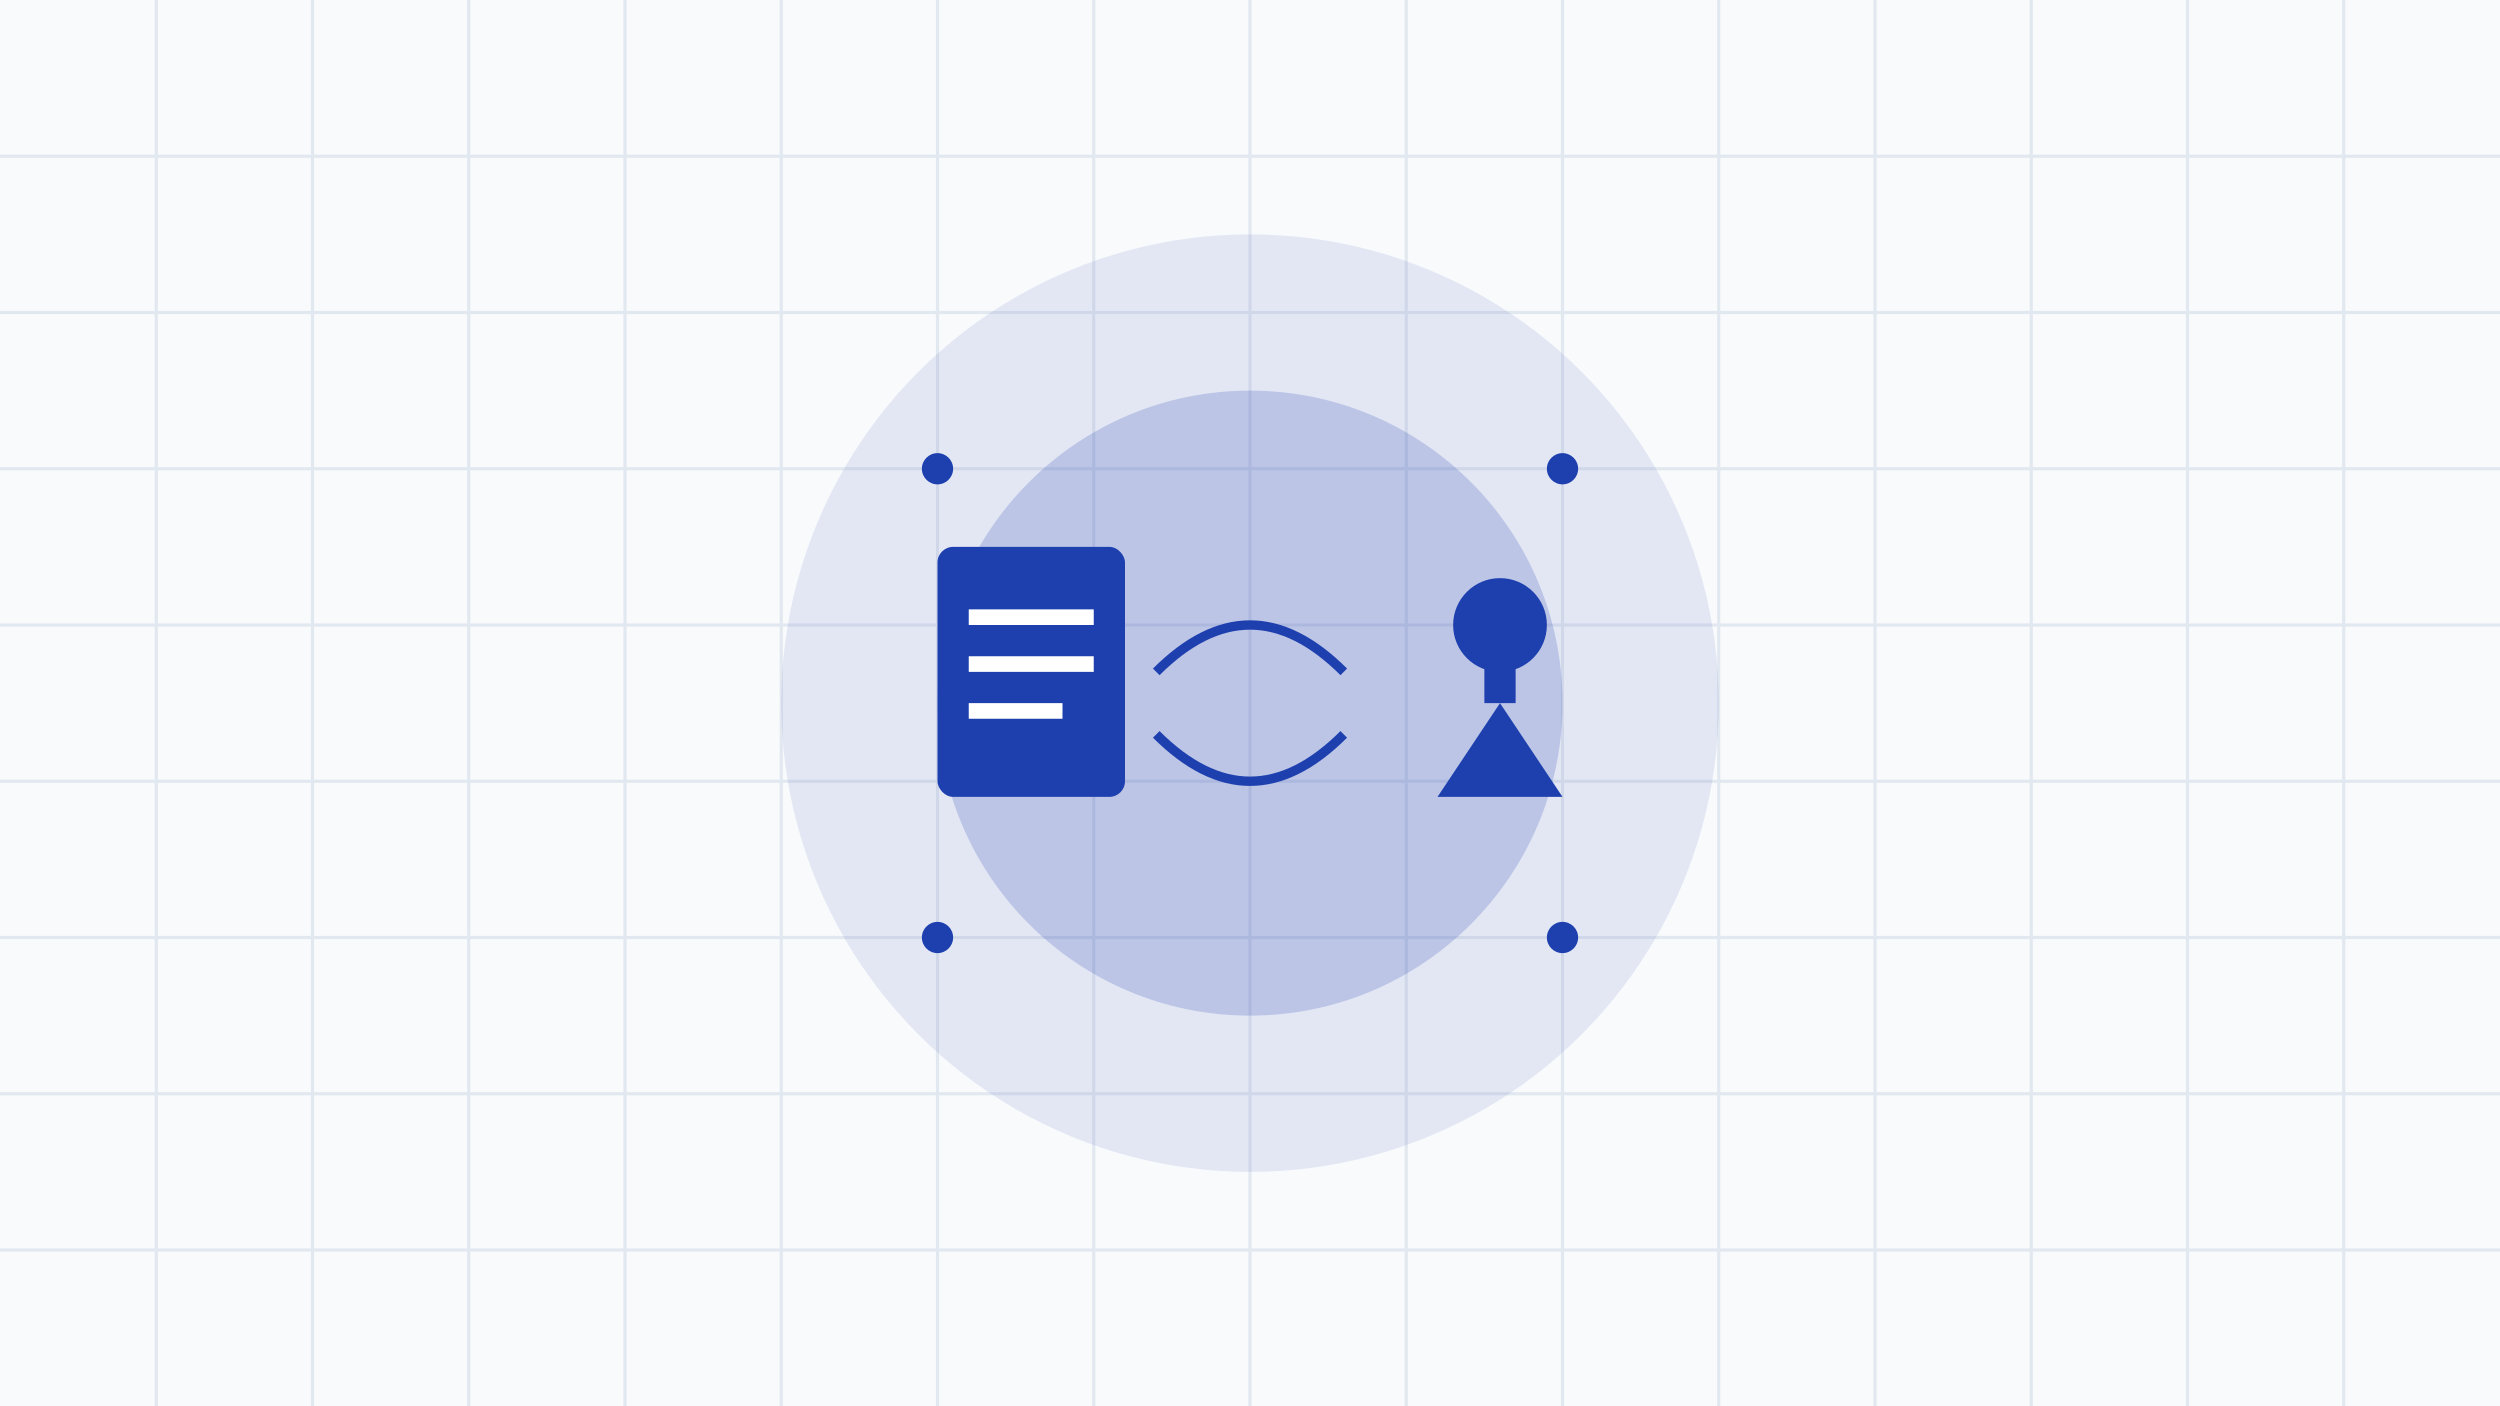 <svg width="800" height="450" viewBox="0 0 800 450" fill="none" xmlns="http://www.w3.org/2000/svg">
  <!-- Fond avec motif de grille -->
  <rect width="800" height="450" fill="#F8FAFC"/>
  <path d="M0 50h800 M0 100h800 M0 150h800 M0 200h800 M0 250h800 M0 300h800 M0 350h800 M0 400h800" stroke="#E2E8F0" stroke-width="1"/>
  <path d="M50 0v450 M100 0v450 M150 0v450 M200 0v450 M250 0v450 M300 0v450 M350 0v450 M400 0v450 M450 0v450 M500 0v450 M550 0v450 M600 0v450 M650 0v450 M700 0v450 M750 0v450" stroke="#E2E8F0" stroke-width="1"/>
  
  <!-- Éléments graphiques -->
  <circle cx="400" cy="225" r="150" fill="#1E40AF" fill-opacity="0.1"/>
  <circle cx="400" cy="225" r="100" fill="#1E40AF" fill-opacity="0.2"/>
  
  <!-- Icônes stylisées -->
  <g transform="translate(300,175)">
    <!-- Livre -->
    <rect x="0" y="0" width="60" height="80" rx="5" fill="#1E40AF"/>
    <rect x="10" y="20" width="40" height="5" fill="white"/>
    <rect x="10" y="35" width="40" height="5" fill="white"/>
    <rect x="10" y="50" width="30" height="5" fill="white"/>
  </g>
  
  <g transform="translate(440,175)">
    <!-- Graduation -->
    <path d="M20,80 L60,80 L40,50 Z" fill="#1E40AF"/>
    <rect x="35" y="30" width="10" height="20" fill="#1E40AF"/>
    <circle cx="40" cy="25" r="15" fill="#1E40AF"/>
  </g>
  
  <!-- Lignes de connexion -->
  <path d="M370 215 Q400 185 430 215" stroke="#1E40AF" stroke-width="3" fill="none"/>
  <path d="M370 235 Q400 265 430 235" stroke="#1E40AF" stroke-width="3" fill="none"/>
  
  <!-- Points décoratifs -->
  <circle cx="300" cy="150" r="5" fill="#1E40AF"/>
  <circle cx="500" cy="150" r="5" fill="#1E40AF"/>
  <circle cx="300" cy="300" r="5" fill="#1E40AF"/>
  <circle cx="500" cy="300" r="5" fill="#1E40AF"/>
</svg>
